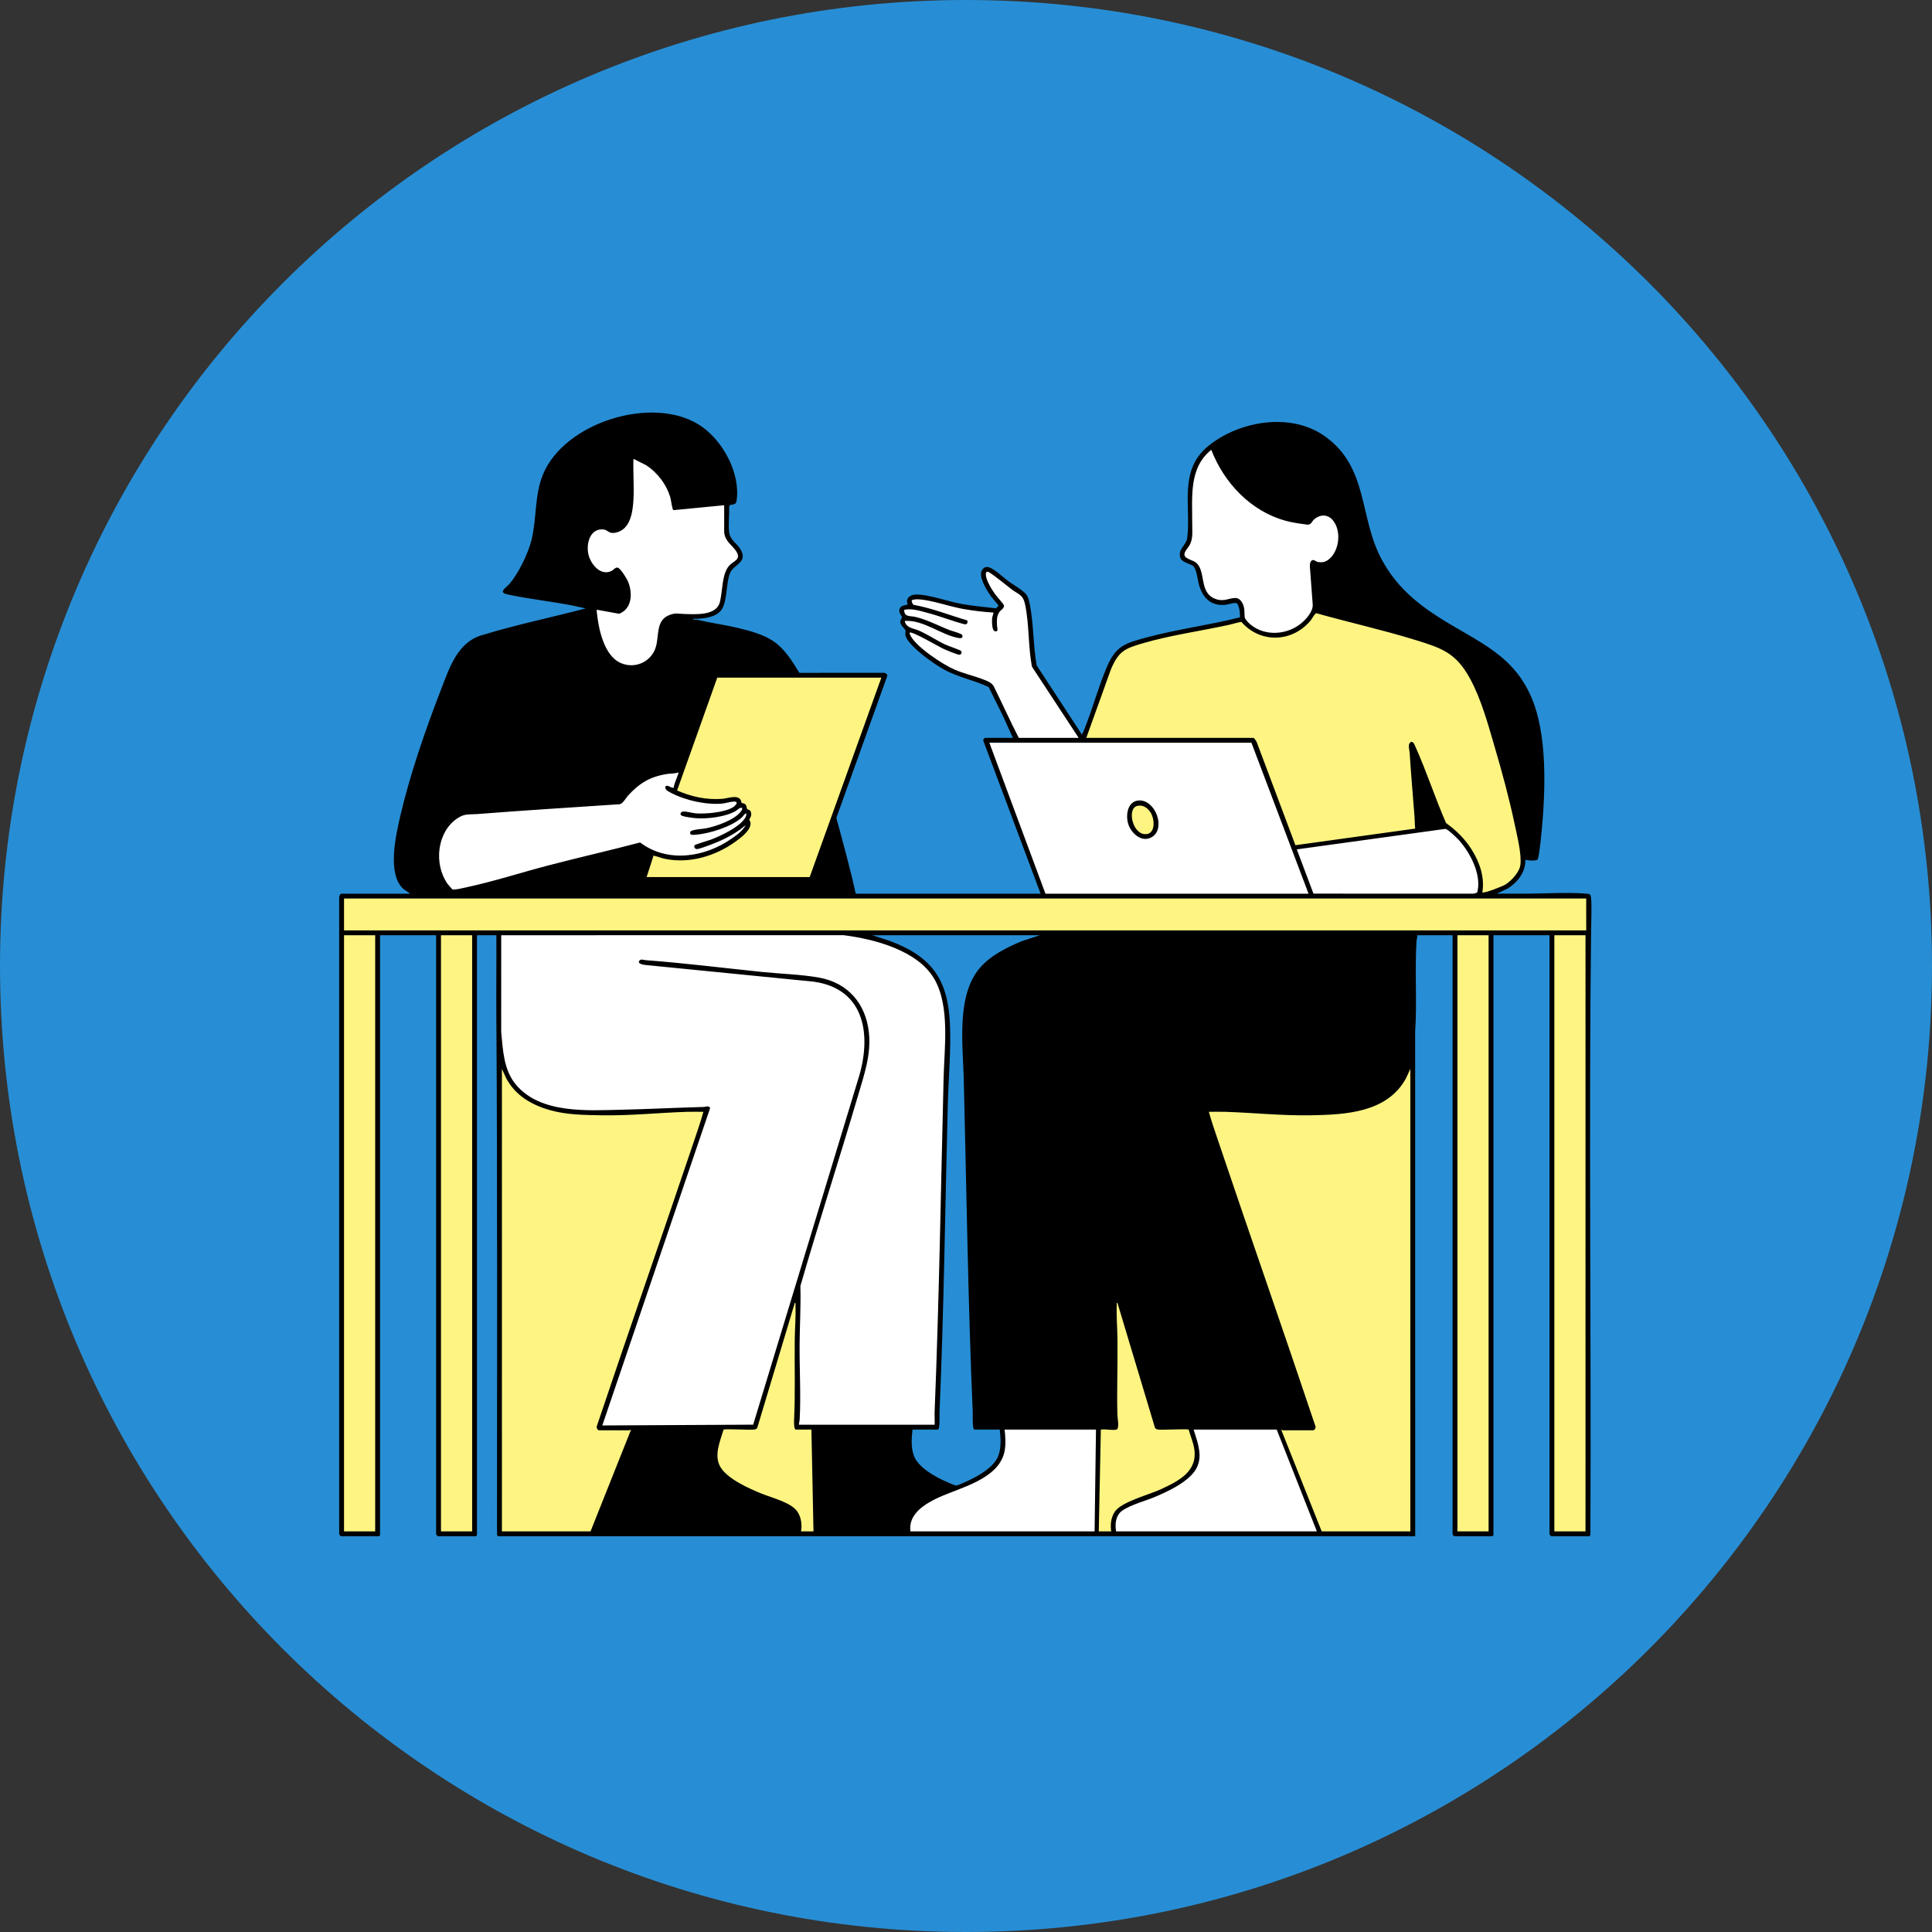 <svg xmlns="http://www.w3.org/2000/svg" xmlns:xlink="http://www.w3.org/1999/xlink" width="500" zoomAndPan="magnify" viewBox="0 0 375 375" height="500" preserveAspectRatio="xMidYMid meet"><rect x="0" y="0" width="375" height="375" fill="#333333" stroke="none"/><defs><clipPath id="051297c98e"><path d="M 187.5 0 C 83.945 0 0 83.945 0 187.5 C 0 291.055 83.945 375 187.5 375 C 291.055 375 375 291.055 375 187.5 C 375 83.945 291.055 0 187.5 0 Z M 187.5 0 "></path></clipPath><clipPath id="bb48a68e03"><path d="M 65.773 80 L 309 80 L 309 298.398 L 65.773 298.398 Z M 65.773 80 "></path></clipPath></defs><g id="57219ceec6"><g clip-rule="nonzero" clip-path="url(#051297c98e)"><rect x="0" width="375" y="0" height="375" style="fill:#278ed5;fill-opacity:1;stroke:none;"></rect></g><path style=" stroke:none;fill-rule:nonzero;fill:#ffffff;fill-opacity:1;" d="M 80.285 174 C 80.488 173.945 80.695 173.578 80.559 173.324 C 80.43 173.082 79.25 172.598 78.883 172.309 C 76.109 170.133 77.027 164.648 77.57 161.609 C 78.805 154.695 81.387 147.242 83.707 140.602 C 84.809 137.461 85.957 134.176 87.277 131.133 C 89.363 126.309 90.238 124.887 95.402 123.266 C 101.57 121.328 108.148 120.293 114.348 118.422 C 115.227 117.586 113.664 117.449 113.039 117.324 C 108.52 116.426 103.504 115.523 98.953 114.883 C 98.754 114.852 98.559 114.863 98.363 114.867 C 98.309 114.664 98.406 114.645 98.496 114.531 C 99.41 113.324 100.207 112.531 101.023 111.145 C 104.125 105.898 103.91 102.832 104.691 97.074 C 106.102 86.68 115.273 81.465 125.039 80.734 C 132.867 80.145 140.113 84.145 142.004 92.125 C 142.184 92.895 142.797 97.051 142.289 97.379 C 142.164 97.457 141.438 97.391 141.133 97.695 C 140.84 97.984 140.969 100.488 140.965 101.094 C 140.961 101.902 140.832 102.586 140.996 103.48 C 141.352 105.461 142.965 105.879 143.484 107.438 C 143.918 108.734 143.031 108.934 142.242 109.629 C 139.801 111.777 141.152 116.047 139.484 118.16 C 138.762 119.078 136.91 119.496 135.793 119.574 C 135.215 119.609 133.469 119.375 133.234 119.836 C 132.789 120.711 134.004 120.578 134.434 120.66 C 137.184 121.188 139.98 121.68 142.715 122.324 C 147.312 123.406 150.207 124.289 153.035 128.262 C 153.391 128.762 154.68 131.129 155.145 131.129 L 171.605 131.129 L 171.547 131.543 L 161.801 158.758 C 162.555 161.73 163.414 164.684 164.176 167.656 C 164.383 168.461 165.508 173.707 165.781 173.875 L 202.395 173.812 C 202.551 173.625 202.555 173.379 202.492 173.156 C 199.137 163.676 195.051 154.383 191.797 144.871 C 191.676 144.512 191.504 144.145 191.496 143.762 L 196.805 143.762 C 197.387 143.762 197.191 143.012 197.07 142.688 C 196.266 140.516 194.691 138.281 193.898 136.055 C 193.02 134.531 192.891 133.117 191.129 132.371 C 189.523 131.688 187.633 131.305 185.988 130.656 C 183.402 129.637 178.289 126.441 176.789 124.129 C 176.324 123.414 176.258 123.234 176.305 122.445 C 176.348 121.664 175.168 121.434 175.391 120.473 C 175.438 120.285 175.633 120.121 175.633 119.906 C 175.633 119.387 174.672 118.762 175.371 118.164 C 175.641 117.934 176.418 117.855 176.586 117.602 C 176.82 117.25 176.578 117.008 176.582 116.688 C 176.602 115.605 178.719 115.992 179.434 116.109 C 181.141 116.391 182.934 116.996 184.641 117.355 C 187.422 117.945 190.223 118.305 193.047 118.637 C 193.691 118.664 194.449 118.074 194.297 117.383 C 194.223 117.055 193.285 116.121 193 115.719 C 192.316 114.762 190.906 112.59 190.949 111.441 C 190.965 111.078 191.199 110.633 191.586 110.594 C 192.309 110.52 194.59 112.672 195.27 113.176 C 196.258 113.914 198.516 115.164 199.004 116.16 C 199.23 116.617 199.32 117.141 199.41 117.641 C 200.078 121.477 199.957 125.527 200.742 129.344 C 203.672 133.562 206.227 138.348 209.262 142.461 C 209.52 142.812 209.734 143.352 210.277 143.133 C 210.527 143.035 211.074 141.488 211.219 141.109 C 212.684 137.352 213.758 133.207 215.395 129.559 C 216.82 126.375 217.914 125.648 221.23 124.641 C 227.113 122.855 233.445 122.273 239.344 120.715 C 240.555 120.395 241.316 120.449 241.223 118.965 C 241.164 118.047 240.855 116.43 239.684 116.473 C 238.387 116.52 237.59 117.145 236.078 116.719 C 233.27 115.922 233.379 113.043 232.691 110.836 C 232.082 108.891 231.105 109.402 229.938 108.48 C 228.789 107.57 230.242 106.383 230.633 105.551 C 231.641 103.406 230.863 98.441 231.004 95.844 C 231.312 89.973 233.988 86.648 239.25 84.336 C 249.664 79.754 259.855 83.43 263.301 94.469 C 265.109 100.277 265.297 105.172 268.715 110.555 C 274.094 119.023 281.945 121.223 289.516 126.719 C 299.691 134.102 299.504 145.406 298.875 156.863 C 298.719 159.746 298.68 163 298.176 165.84 C 298.02 166.703 297.867 166.367 297.336 166.34 C 296.648 166.301 295.633 166.133 295.527 166.953 C 295.234 169.266 294.316 170.926 292.199 172.094 C 291.586 172.434 290.055 172.863 289.668 173.188 C 289.289 173.504 289.629 174 289.805 174 L 308.285 174 L 308.152 297.645 L 301.297 297.645 L 301.297 181.461 C 301.297 181.074 300.727 181.004 300.43 180.984 C 297.078 180.746 293.453 181.176 290.07 180.988 C 289.805 180.961 289.336 181.176 289.336 181.461 L 289.336 297.645 L 282.48 297.645 L 282.48 181.461 C 282.48 181.133 282.016 181.012 281.746 180.988 C 280.109 180.836 276.93 180.844 275.289 180.988 C 274.543 181.055 274.48 181.574 274.418 182.266 C 273.902 187.934 274.641 193.91 274.145 199.598 L 274.148 297.645 L 97.016 297.645 L 97.023 199.598 C 96.461 193.918 97.355 187.781 96.734 182.145 C 96.66 181.469 96.586 181.051 95.879 180.988 C 95.332 180.938 92.578 180.918 92.27 181.113 C 92.203 181.156 92.043 181.418 92.043 181.461 L 92.043 297.645 L 85.191 297.645 L 85.191 181.461 C 85.191 181.074 84.621 181.004 84.324 180.984 C 80.973 180.746 77.348 181.176 73.965 180.988 C 73.699 180.961 73.23 181.176 73.23 181.461 L 73.23 297.645 L 66.375 297.645 L 66.375 174 Z M 194.117 276.945 L 189.547 276.945 C 189.457 276.945 189.363 276.727 189.344 276.613 C 189.195 275.785 189.383 274.312 189.352 273.379 C 188.629 250.227 188.047 227.066 187.473 203.898 C 187.352 199.012 187.039 193.406 189.906 189.145 C 192.203 185.73 197.078 183.59 200.902 182.398 C 201.629 182.172 204.148 181.945 202.988 180.988 L 168.18 180.988 C 167.984 180.988 167.609 181.613 168.113 181.859 C 171.375 182.617 174.789 183.836 177.59 185.691 C 184.195 190.062 183.871 196.77 183.695 203.898 C 183.121 227.066 182.539 250.227 181.812 273.379 C 181.785 274.312 181.973 275.785 181.82 276.613 C 181.801 276.727 181.711 276.945 181.617 276.945 L 177.051 276.945 C 176.668 276.945 176.492 277.785 176.457 278.102 C 176.293 279.598 176.414 281.758 177.047 283.129 C 178.133 285.469 181.898 287.555 184.242 288.438 C 184.527 288.543 185.402 288.887 185.629 288.875 C 186.074 288.844 187.469 288.211 187.961 287.992 C 192.57 285.938 195.309 283.57 194.711 278.102 C 194.668 277.734 194.523 277.016 194.117 276.945 Z M 194.117 276.945 "></path><path style=" stroke:none;fill-rule:nonzero;fill:#fdf482;fill-opacity:1;" d="M 210.176 143.492 C 210.16 143.48 210.16 143.098 210.176 143.09 C 210.254 143.051 210.504 143.172 210.594 143.012 C 212.172 139.051 213.352 134.922 214.914 130.961 C 215.914 128.422 216.574 126.48 219.281 125.383 C 220.18 125.016 221.301 124.703 222.242 124.445 C 228.379 122.77 234.758 122.043 240.891 120.367 C 241.328 120.367 241.488 120.875 241.824 121.188 C 245.422 124.52 250.691 124.168 253.926 120.516 C 254.195 120.211 255 118.848 255.086 118.789 C 255.141 118.75 255.203 118.746 255.266 118.75 C 261.785 120.449 268.383 121.957 274.82 123.938 C 278.02 124.922 281.23 125.84 283.492 128.438 C 287.457 132.992 289.957 143.188 291.582 149.109 C 292.945 154.066 294.457 159.625 295.211 164.695 C 295.652 167.66 295.41 169.824 292.82 171.637 C 291.383 172.645 289.07 173.406 287.32 173.461 C 288.074 170.512 286.926 167.488 285.359 165.008 C 284.148 163.09 282.469 161.266 280.5 160.121 L 274.48 145.109 L 274.082 144.434 C 273.715 144.348 273.727 144.965 273.738 145.176 C 273.773 145.973 273.961 146.922 274.016 147.727 C 274.297 151.668 274.555 155.602 274.82 159.555 C 274.844 159.895 275.164 160.824 274.828 161.039 L 251.242 164.332 L 243.707 144.301 C 243.656 144.129 243.301 143.492 243.172 143.492 Z M 273.613 206.523 C 272.641 210.906 269.117 213.734 264.98 215.027 C 261.496 216.113 257.945 216.137 254.332 216.207 C 248.805 216.316 243.297 215.707 237.797 215.527 C 236.613 215.488 235.418 215.559 234.234 215.527 C 234.551 216.82 235.012 218.098 235.441 219.363 C 241.938 238.473 248.48 257.57 255.004 276.672 C 255.164 276.965 255.062 277.352 254.73 277.352 L 248.48 277.352 L 256.477 297.508 L 274.016 297.508 L 274.016 206.523 Z M 97.152 297.508 L 114.691 297.508 L 122.688 277.352 L 116.438 277.352 C 116.105 277.352 116 276.965 116.16 276.672 C 122.688 257.57 129.227 238.473 135.727 219.363 C 136.156 218.098 136.617 216.82 136.934 215.527 C 135.75 215.559 134.555 215.488 133.371 215.527 C 127.871 215.707 122.363 216.316 116.836 216.207 C 114.062 216.152 111.16 216.172 108.438 215.598 C 104.445 214.758 100.746 213.043 98.656 209.387 C 98.152 208.512 97.734 207.523 97.555 206.523 C 97.445 206.539 97.168 206.504 97.152 206.523 Z M 66.508 174.137 L 66.508 180.855 L 308.152 180.855 L 308.152 174.137 Z M 139.082 131.262 L 131.164 153.484 C 131.203 153.625 131.344 153.676 131.461 153.738 C 134.07 155.066 137.457 155.531 140.359 155.32 C 140.953 155.277 142.414 154.855 142.844 154.973 C 143.703 155.207 143.5 155.832 143.785 156.059 C 143.941 156.184 144.281 156.16 144.461 156.328 C 144.676 156.531 144.633 156.961 144.801 157.195 C 144.949 157.402 145.414 157.504 145.512 157.832 C 145.688 158.418 145.133 158.762 145.137 159.152 C 145.137 159.363 145.332 159.527 145.375 159.719 C 145.645 160.871 143.465 162.484 142.621 163.09 C 138.309 166.203 133.402 167.492 128.168 166.168 C 127.711 166.051 126.855 165.527 126.605 166.027 L 125.105 170.508 L 157.496 170.508 L 171.273 132.074 L 171.336 131.262 Z M 66.508 181.258 L 66.508 297.508 L 73.094 297.508 L 73.094 181.258 Z M 85.324 181.258 L 85.324 297.508 L 91.91 297.508 L 91.91 181.258 Z M 282.617 181.258 L 282.617 297.508 L 289.203 297.508 L 289.203 181.258 Z M 301.43 181.258 L 301.43 297.508 L 308.016 297.508 L 308.016 181.258 Z M 158.168 297.508 L 157.762 277.215 L 154.738 277.215 C 154.289 277.215 154.387 275.621 154.402 275.266 C 154.652 269.758 154.605 264.125 154.68 258.609 C 154.707 256.414 154.641 254.219 154.676 252.027 L 154.27 251.949 L 146.77 276.773 C 146.656 276.984 146.535 277.188 146.273 277.215 L 140.285 277.277 C 139.453 279.543 138.293 282.469 139.508 284.785 C 140.859 287.363 145.566 289.289 148.188 290.355 C 150.188 291.172 153.492 291.898 154.648 293.84 C 155.395 295.098 155.316 296.109 155.211 297.508 Z M 213.402 277.215 L 213 297.508 L 215.957 297.508 C 215.848 296.109 215.77 295.098 216.52 293.84 C 217.676 291.898 220.977 291.168 222.98 290.355 C 225.598 289.289 230.305 287.363 231.656 284.785 C 232.473 283.234 232.195 281.5 231.777 279.875 C 231.691 279.539 230.996 277.355 230.883 277.277 L 224.895 277.215 C 224.629 277.188 224.508 276.984 224.395 276.773 L 216.895 251.949 L 216.492 252.027 C 216.523 254.219 216.457 256.414 216.488 258.609 C 216.562 264.125 216.516 269.758 216.766 275.266 C 216.785 275.703 216.902 277.09 216.426 277.215 C 215.719 277.406 214.211 277.074 213.402 277.215 Z M 219.445 159.023 C 219.555 160.312 220.625 161.906 221.969 162.145 C 224.32 162.555 224.512 159.707 223.855 158.105 C 223.316 156.797 222.25 155.891 220.758 156.156 C 219.453 156.391 219.355 157.965 219.445 159.023 Z M 219.445 159.023 "></path><g clip-rule="nonzero" clip-path="url(#bb48a68e03)"><path style=" stroke:none;fill-rule:nonzero;fill:#000000;fill-opacity:1;" d="M 308.824 174.336 C 308.762 173.621 308.664 173.523 307.949 173.461 C 304.344 173.152 299.812 173.461 296.129 173.457 C 294.27 173.457 292.406 173.473 290.547 173.461 L 292.684 172.445 C 294.551 171.242 296.188 169.211 296.055 166.879 C 296.527 167.035 298.105 167.133 298.445 166.848 C 298.641 166.688 298.961 163.938 299.016 163.453 C 299.898 155.316 300.531 144.168 297.672 136.434 C 294.242 127.164 287.062 124.75 279.402 119.898 C 274.691 116.91 270.91 113.617 268.211 108.641 C 263.738 100.395 265.691 90.727 257.125 84.652 C 250.512 79.965 240.434 81.695 234.438 86.645 C 228.773 91.324 231.168 98.195 230.457 104.305 C 230.273 105.898 228.645 106.48 229.059 108.152 C 229.293 109.109 230.766 109.355 231.461 109.777 C 232.266 110.266 232.422 112.391 232.66 113.285 C 233.352 115.891 234.871 117.629 237.781 117.406 C 238.336 117.363 239.629 116.883 240.016 117.082 C 240.551 117.359 240.727 119.238 240.676 119.828 C 234.652 121.352 228.371 122.137 222.379 123.773 C 218.219 124.91 216.578 125.398 214.816 129.52 C 213.344 132.969 212.289 136.773 210.953 140.301 C 210.812 140.668 210.164 142.461 209.977 142.551 L 201.211 129.141 C 200.543 125.336 200.641 121.32 199.926 117.527 C 199.789 116.809 199.648 116.016 199.219 115.41 C 198.648 114.621 196.578 113.441 195.676 112.77 C 194.73 112.07 192.664 110.043 191.562 110.047 C 190.965 110.047 190.512 110.621 190.426 111.18 C 190.23 112.496 191.625 114.727 192.383 115.793 C 192.59 116.086 193.75 117.395 193.773 117.504 C 193.816 117.688 193.441 117.98 193.285 118.074 C 191.113 117.797 188.922 117.633 186.766 117.246 C 184.141 116.777 181.059 115.637 178.516 115.418 C 177.77 115.355 176.805 115.375 176.309 116.008 C 175.781 116.68 176.227 117.238 176.176 117.285 C 175.898 117.539 174.555 117.383 174.555 118.562 C 174.555 119.145 175.027 119.527 175.082 119.793 C 175.117 119.961 174.68 120.309 174.754 120.785 C 174.871 121.543 175.699 122.113 175.758 122.352 C 175.824 122.645 175.59 122.996 175.84 123.605 C 176.664 125.617 181.25 128.879 183.207 129.945 C 186.023 131.477 189.027 132.004 191.895 133.352 L 194.613 138.832 L 196.605 143.223 L 191.16 143.223 C 191.109 143.223 190.805 143.551 190.828 143.688 L 201.98 173.465 L 166.098 173.465 C 165.016 168.52 163.652 163.641 162.336 158.758 L 172.262 131.082 C 172.102 130.824 171.871 130.57 171.547 130.586 L 155.164 130.598 C 153.734 128.289 152.285 125.867 149.957 124.352 C 148.055 123.117 145.586 122.453 143.387 121.922 C 140.688 121.27 137.922 120.91 135.215 120.277 L 134.516 120.242 C 134.48 120.008 134.82 120.109 134.984 120.109 C 136.586 120.082 138.773 119.848 139.887 118.562 C 141.215 117.027 140.863 113.277 141.703 111.238 C 142.422 109.504 145.09 109.254 143.84 106.816 C 143.113 105.395 141.676 104.977 141.5 103.109 C 141.359 101.586 141.586 99.84 141.527 98.293 C 141.711 97.66 142.809 98.312 142.973 97.188 C 143.77 91.812 140.234 85.352 135.77 82.5 C 126.602 76.641 109.512 82.012 105.379 92.117 C 103.715 96.195 104.203 100.625 103.164 104.816 C 102.508 107.453 100.66 111.258 98.898 113.32 C 98.234 114.094 96.613 114.961 98.469 115.367 C 102.699 116.289 107.164 116.738 111.426 117.594 L 113.68 118.09 C 107.086 119.84 100.379 121.203 93.855 123.195 C 88.852 124.473 87.293 129.496 85.625 133.781 C 82.629 141.488 79.566 150.336 77.699 158.379 C 76.836 162.105 75.102 169.637 78.27 172.52 C 78.656 172.871 79.215 173.074 79.547 173.465 L 66.309 173.465 C 65.977 173.465 65.789 174.035 65.832 174.332 L 65.832 297.582 C 65.77 297.754 66.07 298.18 66.172 298.18 L 73.566 298.18 C 73.578 298.18 73.766 297.992 73.766 297.98 L 73.766 181.527 L 84.652 181.527 L 84.652 297.844 C 84.652 297.871 84.965 298.18 84.988 298.18 L 92.379 298.18 C 92.395 298.18 92.582 297.992 92.582 297.98 L 92.582 181.527 L 96.344 181.527 C 96.379 186.656 96.305 191.789 96.34 196.922 C 96.57 230.496 96.465 264.121 96.473 297.719 C 96.438 297.855 96.57 298.18 96.68 298.18 L 274.688 298.18 L 274.68 200.27 C 275.082 194.434 274.578 188.496 274.949 182.664 C 274.973 182.277 275.133 181.918 275.09 181.527 L 281.945 181.527 L 281.945 297.844 C 281.945 297.871 282.258 298.18 282.281 298.18 L 289.672 298.18 C 289.688 298.18 289.875 297.996 289.875 297.98 L 289.875 181.527 L 300.758 181.527 L 300.758 297.844 C 300.758 297.871 301.07 298.18 301.094 298.18 L 308.488 298.18 C 308.598 298.18 308.73 297.855 308.695 297.719 C 308.875 258.707 308.367 219.648 308.828 180.66 C 308.852 178.699 308.988 176.238 308.824 174.336 Z M 239.816 116.07 C 238.453 116.074 237.621 116.844 235.984 116.277 C 233.07 115.27 233.859 111.949 232.762 109.957 C 232.102 108.766 231.242 108.895 230.289 108.262 C 229.211 107.543 230.652 106.379 230.992 105.645 C 231.609 104.32 231.395 102.996 231.406 101.637 C 231.441 96.586 230.695 90.816 235.109 87.316 C 237.586 93.707 242.727 99.18 249.453 101.059 C 250.883 101.461 252.324 101.641 253.789 101.836 C 254.5 101.844 254.625 101.242 254.996 100.891 C 256.113 99.828 257.648 99.742 258.691 100.961 C 260.406 102.965 259.992 106.895 257.953 108.547 C 257.277 109.094 256.691 109.219 255.812 109.082 C 255.363 109.012 254.988 108.48 254.586 108.809 C 254.223 109.109 254.23 109.664 254.258 110.098 C 254.41 112.512 254.645 114.941 254.797 117.352 C 254.887 118.785 253.328 120.438 252.234 121.242 C 249.273 123.422 244.848 123.469 242.207 120.738 C 242.129 120.66 241.664 120.062 241.648 120.016 C 241.512 119.562 241.594 118.516 241.461 117.922 C 241.281 117.129 240.75 116.07 239.816 116.07 Z M 215.664 129.828 C 217.164 126.383 218.324 125.875 221.84 124.852 C 227.223 123.281 233.066 122.48 238.562 121.277 C 239.359 121.102 240.176 120.816 240.949 120.707 C 244.613 124.898 250.73 124.723 254.328 120.516 C 254.648 120.141 254.988 119.457 255.27 119.168 C 255.348 119.09 255.402 119.016 255.527 119.031 C 261.895 120.824 268.367 122.258 274.688 124.207 C 279.883 125.809 282.605 126.723 285.328 131.711 C 287.484 135.66 288.809 140.512 290.074 144.836 C 291.531 149.801 292.934 154.93 294 159.996 C 294.449 162.133 295.375 165.812 295.105 167.875 C 294.922 169.273 293.371 170.973 292.199 171.691 C 291.668 172.016 288.012 173.492 287.723 173.195 C 288.211 170.246 287.184 167.336 285.629 164.871 C 284.34 162.828 282.625 161.148 280.676 159.746 C 278.555 154.898 276.914 149.801 274.75 144.973 C 274.562 144.555 274.227 143.605 273.676 144.164 C 273.242 144.605 273.578 145.594 273.613 146.113 C 273.879 150.242 274.234 154.355 274.555 158.477 C 274.613 159.25 274.602 160.055 274.688 160.832 L 251.441 164.055 L 243.977 144.168 C 243.941 143.961 243.434 143.223 243.305 143.223 L 210.848 143.223 Z M 280.539 160.887 C 280.992 160.918 282.711 162.562 283.09 162.977 C 285.148 165.234 287.141 168.926 286.918 172.055 C 286.902 172.254 286.812 172.965 286.766 173.109 C 286.676 173.367 286.164 173.422 285.91 173.465 L 254.941 173.453 L 251.707 164.863 Z M 192.867 133.184 C 192.422 132.418 191.508 132.137 190.727 131.832 C 188.953 131.145 187.066 130.742 185.316 129.984 C 182.988 128.977 177.871 125.613 176.734 123.379 C 176.637 123.184 176.535 123.035 176.578 122.797 C 176.945 122.43 182.246 125.52 182.98 125.871 C 183.477 126.109 185.953 127.164 186.297 127.082 C 186.605 127.004 186.77 126.621 186.535 126.348 C 186.375 126.16 183.98 125.348 183.473 125.105 C 181.719 124.273 180.082 123.145 178.285 122.367 C 177.336 121.961 176.016 121.91 175.641 120.711 C 175.566 120.477 175.676 120.52 175.836 120.512 C 179.324 120.363 182.789 123.289 186.086 123.844 C 186.539 123.918 186.957 123.836 186.777 123.285 C 186.676 122.969 184.801 122.484 184.375 122.324 C 182.211 121.492 179.926 120.258 177.684 119.742 C 176.664 119.508 175.465 119.812 175.508 118.367 C 176.961 118.039 178.547 118.566 179.969 118.938 C 182.402 119.566 184.73 120.523 187.164 121.156 C 187.672 121.316 187.973 120.789 187.707 120.406 C 184.238 119.391 180.859 118.027 177.281 117.387 C 177.117 117.105 176.898 116.84 176.992 116.488 C 177.477 116.316 178.016 116.305 178.527 116.344 C 181.055 116.551 184.266 117.719 186.898 118.188 C 188.863 118.535 190.852 118.777 192.84 118.898 C 192.781 119.289 192.609 119.645 192.57 120.039 C 192.52 120.559 192.52 122.336 193.066 122.504 C 193.91 122.766 193.52 121.793 193.512 121.387 C 193.488 120.441 193.422 119.586 193.992 118.773 C 194.285 118.348 194.949 118.098 194.863 117.492 C 194.828 117.273 193.418 115.715 193.133 115.312 C 192.504 114.426 191.309 112.516 191.352 111.438 C 191.359 111.207 191.402 110.961 191.695 110.965 C 192.156 110.973 195.66 113.875 196.348 114.383 C 197.793 115.457 198.574 115.395 198.984 117.391 C 199.781 121.25 199.562 125.496 200.293 129.387 L 209.371 143.223 L 197.746 143.223 C 196.051 139.93 194.527 136.512 192.867 133.184 Z M 192.035 144.164 L 242.902 144.164 L 253.988 173.465 L 202.922 173.465 Z M 86.824 171.492 C 84.203 167.695 84.781 161.59 88.695 158.891 C 90.199 157.855 90.969 158.141 92.652 158.008 C 101.855 157.281 111.074 156.723 120.309 156.098 C 120.922 155.961 121.52 154.84 121.945 154.375 C 124.152 151.977 126.223 150.734 129.488 150.227 C 130.172 150.121 130.984 150.172 131.625 149.945 C 131.781 149.977 131.664 150.145 131.637 150.227 C 131.352 151.117 130.91 151.98 130.75 152.902 C 130.352 152.992 129.887 152.559 129.586 152.527 C 128.863 152.453 129.07 153.227 129.625 153.555 C 132.477 155.223 136.676 156.211 139.961 156 C 140.75 155.949 141.809 155.586 142.516 155.582 C 143.488 155.574 142.73 156.402 142.266 156.691 C 140.637 157.707 137.012 158 135.113 157.879 C 134.453 157.836 132.844 157.359 132.398 157.57 C 131.934 157.789 132.02 158.223 132.461 158.379 C 132.957 158.555 134.543 158.773 135.117 158.816 C 137.352 158.977 140.789 158.555 142.754 157.445 C 143.199 157.191 143.508 156.707 144.055 156.797 C 144.105 157.148 143.918 157.359 143.723 157.609 C 142.449 159.207 138.941 160.41 136.961 160.793 C 136.406 160.902 134.133 161.008 133.992 161.453 C 133.77 162.145 134.488 162.059 134.969 162.027 C 137.648 161.832 141.973 160.492 143.984 158.676 C 144.297 158.398 144.465 157.938 144.859 157.875 C 144.91 158.297 144.703 158.691 144.461 159.016 C 143.211 160.664 140.062 162.156 138.141 162.914 C 137.652 163.105 134.941 163.906 134.84 164.047 C 134.613 164.363 134.879 164.789 135.25 164.805 C 135.621 164.824 137.301 164.199 137.773 164.023 C 139.84 163.258 141.848 162.297 143.641 161.023 L 144.727 160.16 C 144.141 161.281 143.047 162.055 142.027 162.766 C 136.797 166.418 129.602 167.562 124.242 163.523 C 118.312 165.082 112.328 166.441 106.395 167.988 C 101.188 169.352 95.953 171.051 90.703 172.188 C 90.105 172.316 88.293 172.773 87.836 172.633 C 87.734 172.602 86.949 171.668 86.824 171.492 Z M 171.07 131.531 L 157.16 170.238 L 125.508 170.238 L 126.855 166.07 C 127.609 166.246 128.344 166.551 129.109 166.707 C 133.883 167.672 138.879 166.156 142.754 163.359 C 143.805 162.602 145.809 161.137 145.68 159.684 C 145.656 159.402 145.453 159.242 145.445 159.148 C 145.422 158.879 146.023 158.449 145.742 157.598 C 145.578 157.105 145.148 157.188 145.023 157.039 C 144.918 156.906 144.941 156.449 144.734 156.188 C 144.488 155.883 144.035 155.918 143.945 155.832 C 143.891 155.777 143.871 155.441 143.77 155.27 C 143.152 154.191 141.215 154.98 140.227 155.051 C 137.043 155.281 134.32 154.664 131.422 153.438 L 139.219 131.531 Z M 142.879 106.973 C 143.984 108.668 142.359 108.836 141.504 109.828 C 140.066 111.5 140.277 114.832 139.715 116.914 C 139.004 119.551 134.996 119.223 132.828 119.176 C 131.68 119.148 131.172 118.902 129.945 119.371 C 127.211 120.414 127.996 123.434 127.262 125.691 C 126.344 128.52 123.215 129.883 120.488 128.691 C 117.184 127.246 116.137 121.902 115.832 118.699 C 115.82 118.578 115.781 118.355 115.902 118.359 L 120.184 119.133 C 122.672 118.156 122.812 115.184 121.945 112.988 C 121.703 112.371 120.496 110.355 119.906 110.18 C 119.453 110.047 119.047 110.672 118.613 110.863 C 116.562 111.777 114.746 109.586 114.254 107.777 C 113.695 105.715 114.449 102.5 117.113 102.766 C 118.023 102.859 118.109 103.621 119.363 103.414 C 122.363 102.914 122.82 99.406 122.957 96.926 C 123.098 94.348 122.848 91.652 122.957 89.062 L 125.418 90.297 C 127.641 91.75 129.457 94.137 130.148 96.719 C 130.266 97.152 130.461 98.863 130.707 99.02 L 140.562 98.066 L 140.562 103.375 C 140.809 105.191 142.074 105.738 142.879 106.973 Z M 72.824 297.242 L 66.777 297.242 L 66.777 181.527 L 72.824 181.527 Z M 91.641 297.242 L 85.594 297.242 L 85.594 181.527 L 91.641 181.527 Z M 198.449 182.633 C 195.516 183.844 192.324 185.398 190.219 187.84 C 185.578 193.219 186.902 202.816 187.066 209.406 C 187.605 230.988 187.883 252.641 188.809 274.191 C 188.828 274.633 188.688 277.484 189.145 277.484 L 194.051 277.484 C 194.242 279.133 194.371 281.059 193.75 282.629 C 192.91 284.746 190.078 286.383 188.094 287.32 C 187.645 287.531 185.988 288.312 185.629 288.336 C 185.312 288.355 183.496 287.52 183.07 287.32 C 181.086 286.383 178.258 284.746 177.418 282.629 C 176.793 281.059 176.926 279.133 177.117 277.484 L 182.023 277.484 C 182.48 277.484 182.336 274.633 182.355 274.191 C 183.215 254.285 183.449 234.312 183.965 214.379 C 184.098 209.27 184.621 203.742 184.379 198.656 C 183.973 190.012 180.77 185.633 172.719 182.633 L 169.32 181.527 L 201.844 181.527 Z M 181.391 190.086 C 184.398 195.375 183.305 203.273 183.156 209.141 C 182.621 230.73 182.289 252.359 181.414 273.922 C 181.379 274.793 181.445 275.672 181.418 276.543 L 155.074 276.543 C 155.051 276.195 155.199 275.895 155.215 275.543 C 155.477 270.754 155.156 265.59 155.203 260.746 C 155.238 257.059 155.461 253.32 155.355 249.609 C 158.938 237.219 162.922 224.945 166.566 212.574 C 167.75 208.555 169.113 204.672 168.652 200.406 C 168.047 194.816 164.598 190.773 159.008 189.758 C 155.508 189.125 151.461 189.02 147.883 188.652 C 140.383 187.875 132.84 186.934 125.305 186.367 C 124.93 186.34 124.395 186.059 124.09 186.492 C 123.691 187.07 124.84 187.246 125.188 187.293 L 157.953 190.543 C 168.105 191.969 169.211 201.27 166.539 209.586 L 146.191 276.527 L 116.906 276.68 L 137.844 215.055 C 137.461 214.504 137.031 214.848 136.598 214.859 C 131.289 215 126.055 215.273 120.738 215.395 C 114.031 215.543 104.879 216.238 100.109 210.488 C 97.746 207.633 97.617 203.805 97.281 200.281 L 97.285 181.527 L 163.75 181.52 C 169.734 182.277 178.203 184.48 181.391 190.086 Z M 97.422 297.242 L 97.422 207.465 L 98.289 209.352 C 100.062 212.645 103.184 214.457 106.691 215.461 C 109.945 216.395 113.344 216.414 116.699 216.477 C 122.332 216.578 127.918 215.973 133.504 215.797 C 134.512 215.766 135.523 215.82 136.527 215.797 C 136.031 217.625 135.395 219.441 134.789 221.246 C 128.559 239.742 122.098 258.164 115.891 276.672 C 115.672 277.008 115.945 277.617 116.305 277.617 L 122.215 277.617 C 122.27 277.617 122.453 277.273 122.414 277.684 L 114.621 297.242 Z M 155.48 297.242 C 155.699 295.941 155.516 294.449 154.734 293.352 C 153.504 291.625 149.867 290.734 147.918 289.949 C 145.453 288.957 141.078 287.023 139.777 284.652 C 138.551 282.418 139.781 279.734 140.438 277.496 C 140.656 277.301 145.441 277.574 146.277 277.488 C 146.559 277.461 146.848 277.402 146.988 277.125 L 154.27 252.891 C 154.504 252.859 154.398 253.195 154.402 253.359 C 154.488 255.562 154.289 257.766 154.262 259.941 C 154.195 265.141 154.383 270.352 154.133 275.535 C 154.117 275.84 154.059 277.484 154.473 277.484 L 157.496 277.484 L 157.898 297.242 Z M 212.461 297.242 L 176.715 297.242 C 176.246 293.824 179.605 291.844 182.266 290.629 C 186.496 288.703 193.781 287.098 194.957 281.82 C 195.262 280.453 195.156 278.863 194.992 277.484 L 212.73 277.484 Z M 215.688 297.242 L 213.27 297.242 L 213.672 277.484 C 214.465 277.34 216.008 277.68 216.695 277.484 C 217.336 277.305 216.906 275.234 216.891 274.734 C 216.75 269.816 216.969 264.863 216.902 259.941 C 216.875 257.766 216.676 255.562 216.762 253.359 C 216.77 253.195 216.66 252.859 216.895 252.891 L 224.18 277.125 C 224.316 277.402 224.605 277.461 224.891 277.488 C 225.727 277.574 230.512 277.301 230.727 277.496 C 231.051 278.676 231.57 279.871 231.781 281.078 C 232.574 285.57 228.828 287.441 225.32 289.066 C 223.051 290.117 217.773 291.473 216.434 293.352 C 215.652 294.449 215.469 295.941 215.688 297.242 Z M 216.629 297.242 C 216.453 296.023 216.473 294.887 217.188 293.836 C 218.102 292.484 222.156 291.371 223.75 290.723 C 226.477 289.613 231.246 287.461 232.418 284.605 C 233.016 283.148 232.879 281.926 232.559 280.438 C 232.336 279.43 231.965 278.473 231.68 277.484 L 247.809 277.484 L 255.602 297.242 Z M 273.746 297.242 L 256.543 297.242 L 248.75 277.684 C 248.715 277.273 248.895 277.617 248.949 277.617 L 254.863 277.617 C 255.219 277.617 255.492 277.008 255.273 276.672 C 249.07 258.164 242.609 239.742 236.379 221.246 C 235.773 219.441 235.137 217.625 234.637 215.797 C 235.645 215.82 236.656 215.766 237.664 215.797 C 243.25 215.973 248.836 216.578 254.469 216.477 C 261.191 216.352 269.203 215.973 272.875 209.352 L 273.746 207.465 Z M 288.934 297.242 L 282.887 297.242 L 282.887 181.527 L 288.934 181.527 Z M 307.746 297.242 L 301.699 297.242 L 301.699 181.527 L 307.746 181.527 Z M 307.883 180.586 L 66.777 180.586 L 66.777 174.402 L 307.883 174.402 Z M 223.742 162.367 C 226.234 160.633 224.262 155.312 221.152 155.367 C 218.648 155.41 218.328 158.766 219.242 160.566 C 220.074 162.203 221.977 163.598 223.742 162.367 Z M 220.754 156.422 C 221.812 156.188 222.602 156.715 223.215 157.535 C 224.207 158.867 224.383 162.172 222.082 161.898 C 219.723 161.617 218.781 156.859 220.754 156.422 Z M 220.754 156.422 "></path></g></g></svg>